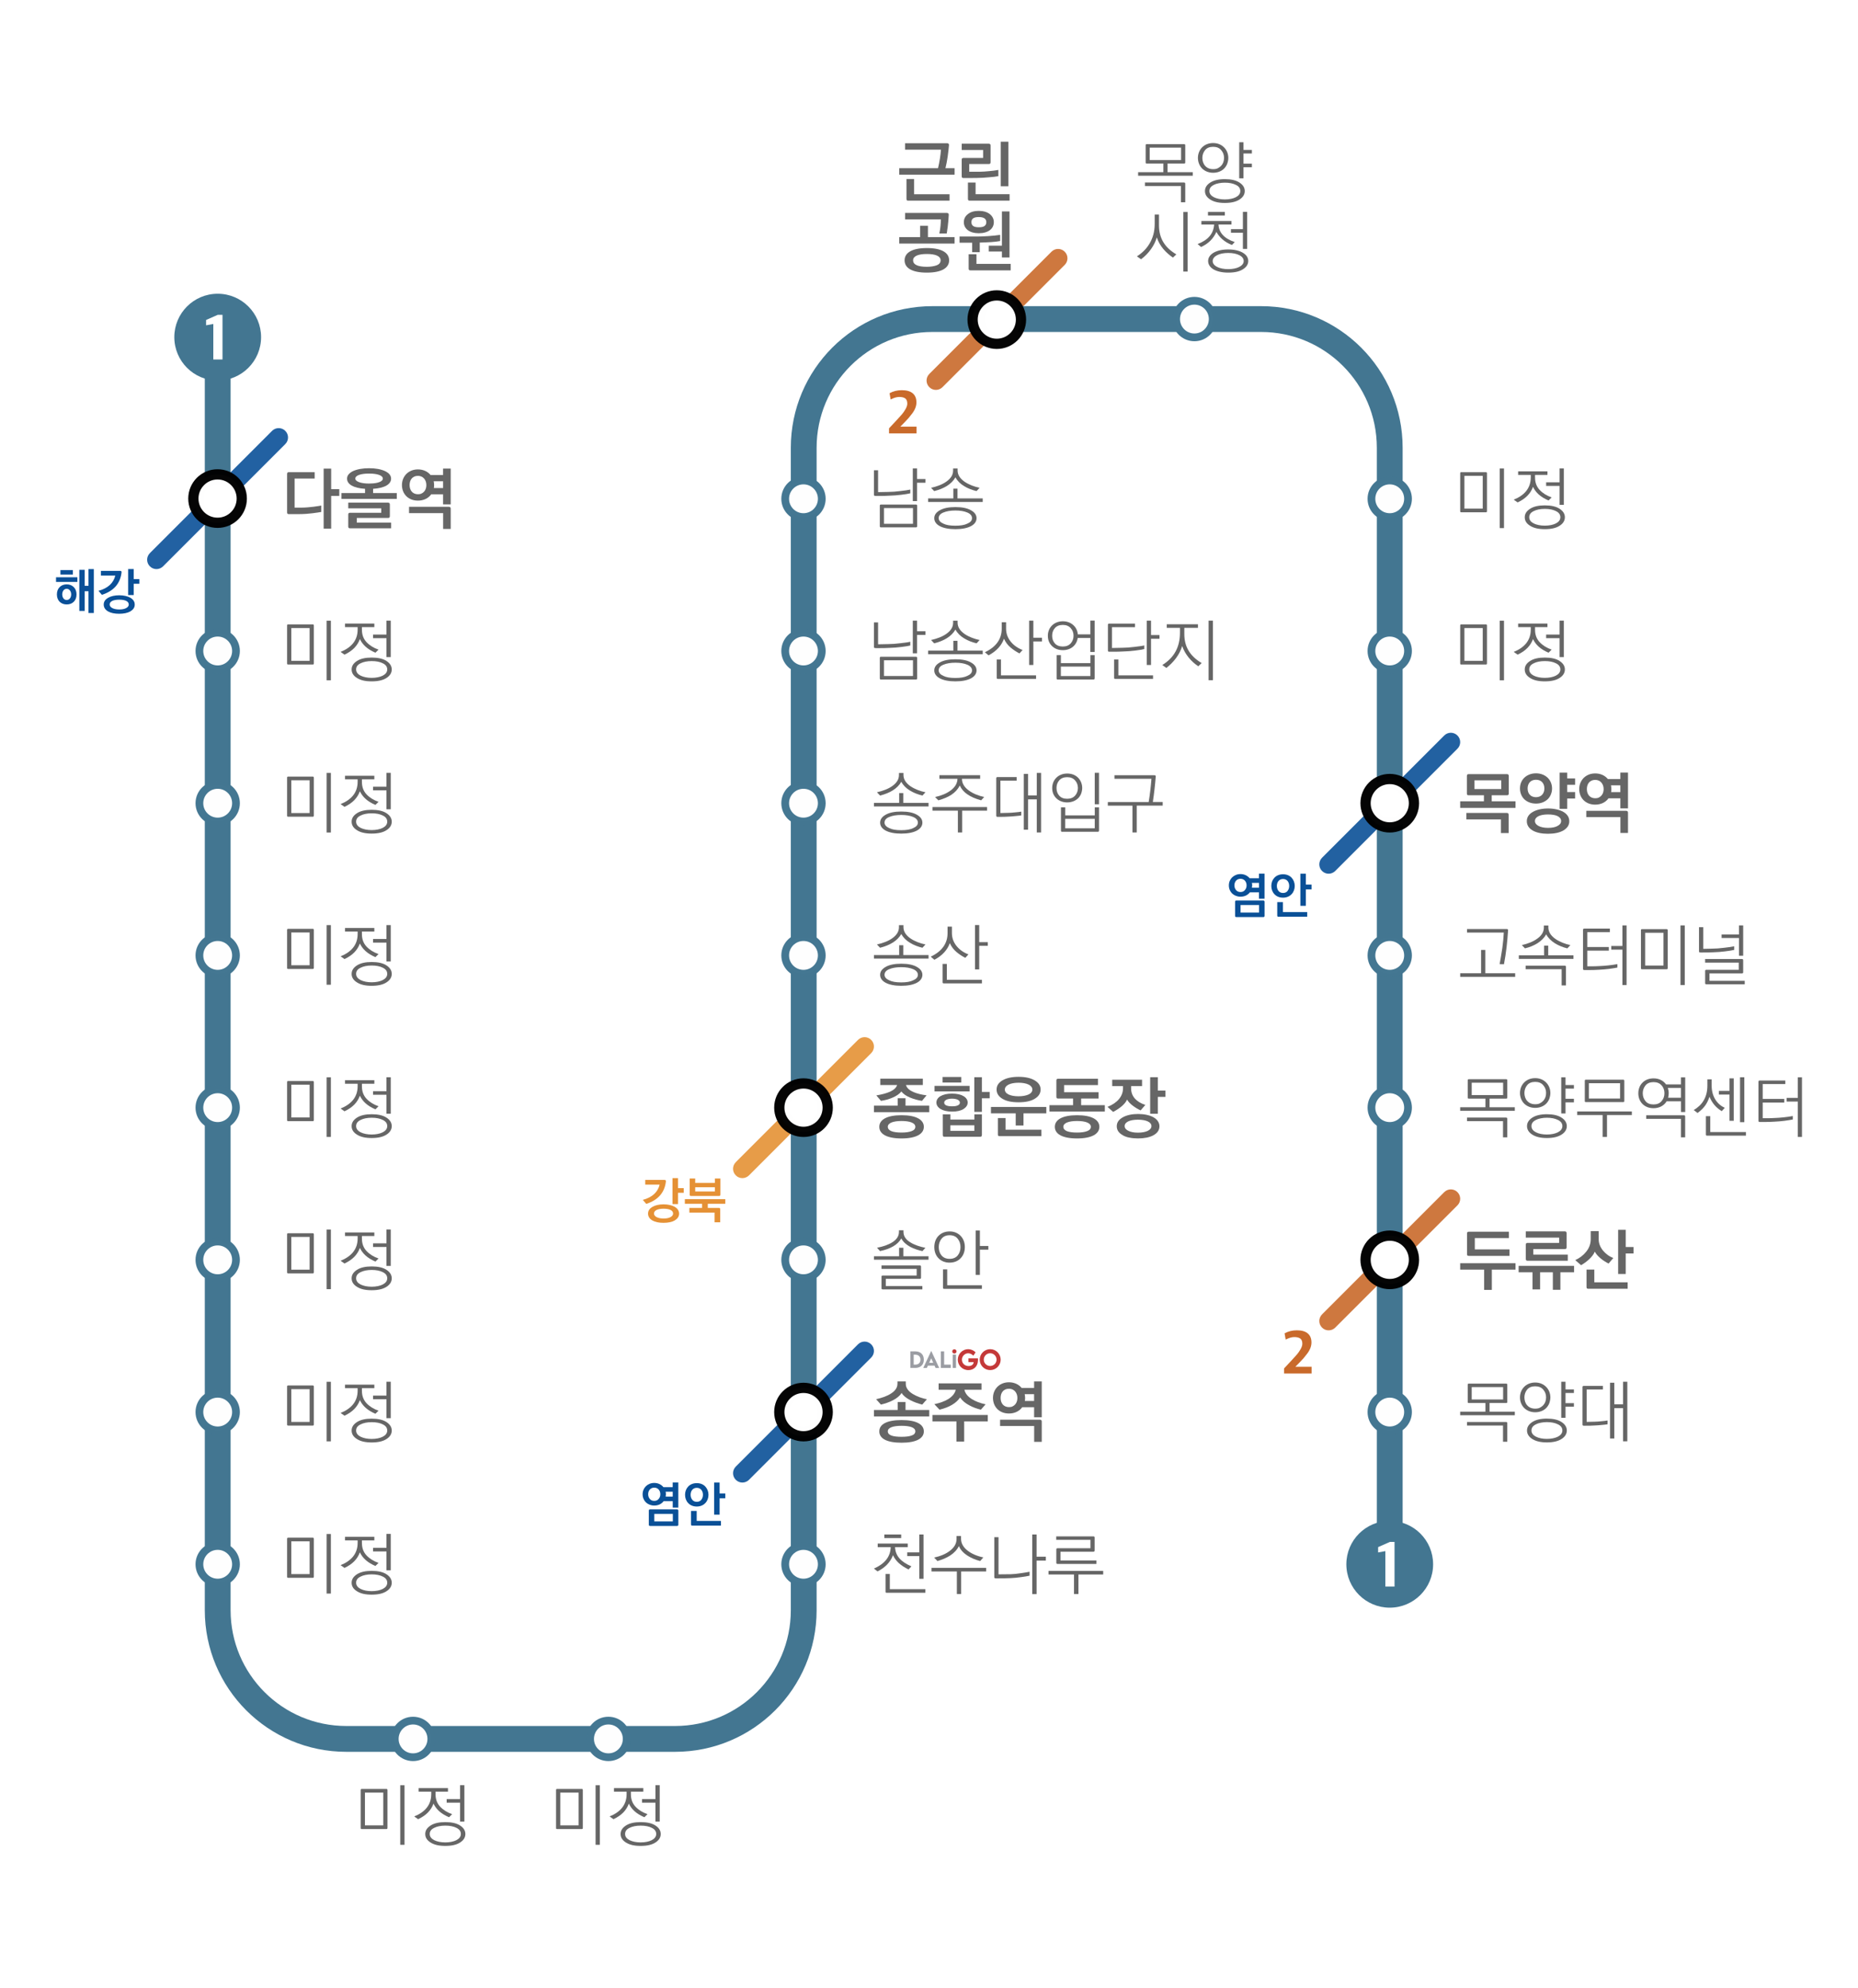 <?xml version="1.0" encoding="UTF-8"?>
<svg id="_레이어_2" data-name="레이어 2" xmlns="http://www.w3.org/2000/svg" viewBox="0 0 720 770.17">
  <defs>
    <style>
      .cls-1 {
        stroke-width: 3px;
      }

      .cls-1, .cls-2, .cls-3 {
        fill: #fff;
      }

      .cls-1, .cls-4 {
        stroke: #437691;
        stroke-miterlimit: 10;
      }

      .cls-1, .cls-3 {
        isolation: isolate;
        opacity: .99;
      }

      .cls-5, .cls-6 {
        fill: #0a5097;
      }

      .cls-7 {
        fill: #437691;
      }

      .cls-8, .cls-9 {
        fill: #c96a2b;
      }

      .cls-9, .cls-10, .cls-11, .cls-6 {
        opacity: .9;
      }

      .cls-12 {
        fill: #c43939;
      }

      .cls-10, .cls-13 {
        fill: #0a5098;
      }

      .cls-4 {
        fill: none;
        stroke-width: 10px;
      }

      .cls-14 {
        fill: #666;
      }

      .cls-3 {
        stroke: rgba(0, 0, 0, .99);
        stroke-linecap: round;
        stroke-linejoin: round;
        stroke-width: 3.97px;
      }

      .cls-15 {
        fill: #9b9da3;
      }

      .cls-11, .cls-16 {
        fill: #e59135;
      }
    </style>
  </defs>
  <g id="_레이어_1-2" data-name="레이어 1">
    <g>
      <rect class="cls-2" width="720" height="770.17"/>
      <g>
        <path class="cls-14" d="M360.11,548.71h-21.45v-2.5h9.2v-3.09h3.04v3.09h9.2v2.5ZM357.38,544.11c-1.56-.39-3.2-.96-4.65-1.72s-2.68-1.66-3.33-2.78c-.73,1.12-1.87,2.05-3.33,2.81-1.38.73-3.04,1.3-4.71,1.69l-1.85-2.08c2.29-.52,4.37-1.25,5.85-2.26,1.48-.96,2.42-2.18,2.42-3.74v-.88h3.22v.88c-.03,1.66,1.14,3.02,2.73,3.98,1.66,1.01,3.67,1.69,5.46,2.03l-1.82,2.08ZM349.37,558.88c-5.8,0-8.63-1.66-8.63-4.39s2.89-4.39,8.63-4.39,8.63,1.69,8.63,4.39-2.89,4.39-8.63,4.39ZM354.7,554.46c0-1.46-2.08-2.13-5.33-2.13s-5.33.68-5.33,2.13c0,1.56,1.98,2.13,5.33,2.13,1.69,0,2.99-.16,3.87-.49.96-.31,1.46-.86,1.46-1.64Z"/>
        <path class="cls-14" d="M382.78,550.61h-9.15v7.83h-2.99v-7.83h-9.31v-2.47h21.45v2.47ZM380.11,546.08c-1.46-.34-3.04-.88-4.5-1.69-1.46-.75-2.73-1.79-3.56-3.04-1.46,2.18-4.11,3.8-7.98,4.73l-2-2.13c2.08-.44,3.98-1.09,5.43-2,1.48-.94,2.52-2.11,2.86-3.59h-6.63v-2.47h16.62v2.47h-6.63c.31,1.46,1.35,2.65,2.83,3.59,1.46.94,3.38,1.64,5.38,2.05l-1.82,2.08Z"/>
        <path class="cls-14" d="M403.69,549.02h-2.96v-3.9h-4.6c-1.12,1.56-2.94,2.44-5.15,2.44-1.87,0-3.35-.62-4.47-1.69-1.07-1.07-1.72-2.57-1.72-4.34s.65-3.2,1.72-4.32c1.12-1.07,2.6-1.74,4.47-1.74,2.08,0,3.8.83,4.91,2.18h4.84v-2.5h2.96v13.86ZM403.69,558.54h-2.94v-6.14h-13.21v-2.44h15.42c.49,0,.73.23.73.73v7.85ZM394.25,541.53c0-2-1.27-3.56-3.25-3.56-2.08,0-3.25,1.48-3.25,3.56s1.2,3.56,3.25,3.56c.55,0,.99-.08,1.33-.26,1.22-.55,1.92-1.74,1.92-3.3ZM400.72,542.7v-2.63h-3.64c.1.49.16.99.16,1.46,0,.42-.03.83-.1,1.17h3.59Z"/>
      </g>
      <g>
        <path class="cls-14" d="M360.11,430.82h-21.45v-2.5h9.2v-2.89h3.04v2.89h9.2v2.5ZM357.3,426.45c-1.56-.23-3.12-.65-4.58-1.25-1.46-.6-2.68-1.38-3.41-2.39-.83,1.01-1.98,1.77-3.43,2.39-1.38.6-2.94,1.04-4.5,1.25l-1.79-2.11c2.08-.34,3.9-.81,5.36-1.46,1.38-.65,2.37-1.48,2.68-2.55h-6.5v-2.47h16.48v2.47h-6.53c.34,1.22,1.46,2.08,2.94,2.73,1.46.62,3.28,1.04,5.04,1.25l-1.77,2.13ZM349.37,441.01c-5.8,0-8.63-1.77-8.63-4.5s2.89-4.5,8.63-4.5,8.63,1.79,8.63,4.5-2.89,4.5-8.63,4.5ZM354.7,436.49c0-1.46-2.08-2.24-5.33-2.24s-5.33.78-5.33,2.24c0,1.56,1.98,2.24,5.33,2.24,1.61,0,2.91-.18,3.87-.55.96-.34,1.46-.91,1.46-1.69Z"/>
        <path class="cls-14" d="M375.74,422.79h-13.6v-2.13h13.6v2.13ZM373.4,429.6c-1.07.68-2.57,1.01-4.47,1.01-3.87,0-6.06-1.56-6.06-3.51s2.11-3.46,6.06-3.46,6.06,1.56,6.06,3.46c0,.96-.52,1.79-1.59,2.5ZM372.51,419.35h-7.25v-2.16h7.25v2.16ZM380.5,439.63c0,.55-.21.73-.73.73h-13.7c-.55,0-.73-.18-.73-.73v-7.96h2.94v2.03h9.31v-2.03h2.91v7.96ZM371.97,427.13c0-.94-1.25-1.53-3.04-1.53s-3.04.6-3.04,1.53c0,1.01,1.17,1.43,3.04,1.43.99,0,1.72-.1,2.18-.34.57-.23.86-.6.86-1.09ZM377.58,438.07v-2.16h-9.31v2.16h9.31ZM380.5,430.72h-2.94v-13.42h2.94v5.69h3.02v2.47h-3.02v5.25Z"/>
        <path class="cls-14" d="M405.46,431.29h-8.84v4.71h-3.02v-4.71h-9.59v-2.47h21.45v2.47ZM400.96,425.65c-1.48.91-3.56,1.35-6.24,1.35s-4.78-.44-6.27-1.35c-1.51-.91-2.26-2.11-2.26-3.59s.75-2.63,2.26-3.54c1.53-.91,3.64-1.38,6.27-1.38s4.71.47,6.24,1.38,2.29,2.08,2.29,3.54-.75,2.68-2.29,3.59ZM403.56,440.13h-16.17c-.55,0-.7-.18-.7-.73v-6.29h2.96v4.52h13.91v2.5ZM400.05,422.08c0-1.66-2.18-2.65-5.33-2.65s-5.33.99-5.33,2.65,2.18,2.6,5.33,2.6c1.56,0,2.89-.26,3.82-.68.96-.44,1.51-1.09,1.51-1.92Z"/>
        <path class="cls-14" d="M428.13,430.59h-21.45v-2.47h9.15v-2.57h-5.77c-.55,0-.7-.18-.7-.73v-6.21c0-.52.18-.73.73-.73h15.39v2.47h-13.13v2.76h13.36v2.44h-6.76v2.57h9.18v2.47ZM417.39,441.01c-5.8,0-8.63-1.77-8.63-4.5s2.89-4.5,8.63-4.5,8.63,1.79,8.63,4.5-2.89,4.5-8.63,4.5ZM422.72,436.49c0-1.46-2.08-2.24-5.33-2.24s-5.33.78-5.33,2.24c0,1.56,1.98,2.24,5.33,2.24,1.61,0,2.91-.18,3.87-.55.96-.34,1.46-.91,1.46-1.69Z"/>
        <path class="cls-14" d="M442.01,430.14c-.96-.42-2.08-1.09-3.04-1.82-.96-.73-1.79-1.56-2.21-2.37-.83,1.87-3.02,3.54-5.41,4.78l-2.18-1.95c3.77-1.48,6.01-4.06,6.01-7.2v-.86h-4.19v-2.44h11.57v2.44h-4.24v.91c0,2.94,1.85,5.17,5.51,6.4l-1.82,2.11ZM435.1,439.76c-1.48-.81-2.34-1.92-2.34-3.48s.91-2.68,2.39-3.48c1.48-.83,3.56-1.27,5.85-1.27s4.45.44,5.93,1.25c1.48.83,2.37,2.03,2.37,3.51,0,1.56-.88,2.7-2.37,3.51-1.48.81-3.56,1.2-5.95,1.2-1.2,0-2.29-.1-3.3-.31-.49-.08-.94-.18-1.38-.36-.39-.13-.81-.31-1.2-.55ZM437.28,438.07c.96.47,2.18.7,3.69.7,3.12,0,5.23-.99,5.23-2.55s-2.11-2.47-5.23-2.47-5.15.91-5.15,2.47c0,.78.49,1.4,1.46,1.85ZM448.67,431.44h-2.96v-14.14h2.96v5.15h2.96v2.47h-2.96v6.53Z"/>
      </g>
      <g>
        <path class="cls-14" d="M124.48,198.33c-.39.08-1.59.26-3.17.47s-3.54.36-5.41.36h-3.95c-.55,0-.7-.18-.7-.73v-14.79c0-.52.18-.73.73-.73h9.96v2.47h-7.77v11.26h2.89c1.25,0,2.99-.16,4.45-.34,1.46-.18,2.68-.39,2.99-.47v2.5ZM128.33,204.78h-2.91v-23.25h2.91v7.96h3.15v2.63h-3.15v12.66Z"/>
        <path class="cls-14" d="M153.76,193.26h-21.45v-2.26h9.15v-1.64c-4.55-.29-6.97-1.77-6.97-3.95,0-1.17.75-2.13,2.26-2.89,1.64-.75,3.72-1.14,6.27-1.14s4.63.39,6.24,1.14c1.53.75,2.29,1.72,2.29,2.89,0,2.18-2.47,3.67-6.97,3.95v1.64h9.18v2.26ZM151.57,204.65h-15.89c-.55,0-.73-.18-.73-.73v-4.55c0-.52.18-.73.73-.73h12.06v-1.72h-12.79v-2.21h15.39c.49,0,.73.23.73.73v4.47c0,.55-.21.73-.73.73h-12.06v1.82h13.29v2.18ZM148.35,185.4c0-1.25-2.18-1.95-5.33-1.95s-5.33.7-5.33,1.95c0,1.14,2.18,1.92,5.33,1.92,2.39,0,4.19-.42,4.94-1.12.26-.23.39-.49.39-.81Z"/>
        <path class="cls-14" d="M174.66,195.39h-2.96v-3.9h-4.6c-1.12,1.56-2.94,2.44-5.15,2.44-1.87,0-3.35-.62-4.47-1.69-1.07-1.07-1.72-2.57-1.72-4.34s.65-3.2,1.72-4.32c1.12-1.07,2.6-1.74,4.47-1.74,2.08,0,3.8.83,4.91,2.18h4.84v-2.5h2.96v13.86ZM174.66,204.91h-2.94v-6.14h-13.21v-2.44h15.42c.49,0,.73.23.73.73v7.85ZM165.22,187.9c0-2-1.27-3.56-3.25-3.56-2.08,0-3.25,1.48-3.25,3.56s1.2,3.56,3.25,3.56c.55,0,.99-.08,1.33-.26,1.22-.55,1.92-1.74,1.92-3.3ZM171.7,189.07v-2.63h-3.64c.1.49.16.99.16,1.46,0,.42-.03.83-.1,1.17h3.59Z"/>
      </g>
      <g>
        <path class="cls-14" d="M587.29,491.83h-9.18v7.85h-2.99v-7.85h-9.28v-2.47h21.45v2.47ZM584.95,486.5h-15.76c-.55,0-.7-.18-.7-.73v-7.9c0-.52.18-.73.73-.73h15.5v2.47h-13.21v4.39h13.44v2.5Z"/>
        <path class="cls-14" d="M604.66,499.65h-2.91v-6.79h-4.94v6.63h-2.94v-6.63h-5.38v-2.5h21.48v2.5h-5.3v6.79ZM607.55,488.39h-15.55c-.55,0-.73-.18-.73-.73v-5.46c0-.52.18-.73.73-.73h12.19v-2.05h-12.92v-2.42h15.08c.49,0,.73.23.73.73v5.41c0,.55-.21.73-.73.73h-12.17v2.13h13.36v2.39Z"/>
        <path class="cls-14" d="M623.36,489.49c-2.24-1.12-4.45-2.89-5.36-4.63-.39,1.01-1.17,1.98-2.11,2.89-.96.91-2.13,1.74-3.2,2.37l-2.26-1.98c1.66-.75,3.14-1.87,4.21-3.22,1.12-1.35,1.77-2.96,1.79-4.84v-3.17h3.09v3.12c-.03,1.59.6,3.12,1.64,4.39,1.04,1.27,2.47,2.34,4.03,2.89l-1.85,2.18ZM630.74,499.24h-15.24c-.55,0-.7-.18-.7-.73v-6.71h3.02v4.94h12.92v2.5ZM629.99,493.52h-2.94v-17.11h2.94v6.66h3.02v2.5h-3.02v7.96Z"/>
      </g>
      <g>
        <path class="cls-14" d="M587.29,312.96h-21.45v-2.55h9.2v-2.34h-5.9c-.55,0-.7-.16-.7-.7v-6.76c0-.52.18-.73.73-.73h14.77c.49,0,.73.23.73.73v6.73c0,.55-.21.73-.73.73h-5.88v2.34h9.23v2.55ZM584.62,322.71h-2.99v-5.28h-13.39v-2.52h15.65c.49,0,.73.23.73.73v7.07ZM581.76,305.67v-3.38h-10.4v3.38h10.4Z"/>
        <path class="cls-14" d="M599.72,309.63c-1.12,1.04-2.63,1.66-4.5,1.66s-3.41-.62-4.52-1.66c-1.07-1.04-1.69-2.52-1.69-4.21s.62-3.12,1.69-4.16c1.12-1.04,2.65-1.69,4.52-1.69s3.38.65,4.5,1.69c1.07,1.04,1.72,2.5,1.72,4.16,0,.86-.16,1.64-.47,2.37-.29.7-.7,1.33-1.25,1.85ZM605.78,321.74c-1.48.83-3.54,1.25-5.93,1.25s-4.42-.42-5.88-1.25-2.31-2.05-2.31-3.64.88-2.76,2.37-3.61c1.48-.83,3.54-1.3,5.85-1.3s4.42.47,5.9,1.3c1.46.83,2.34,2.05,2.34,3.61,0,.81-.21,1.51-.62,2.11-.44.6-1.01,1.12-1.72,1.53ZM598.47,305.44c0-1.98-1.17-3.38-3.25-3.38s-3.25,1.4-3.25,3.38,1.17,3.38,3.25,3.38,3.25-1.48,3.25-3.38ZM604.95,318.05c0-1.66-1.92-2.55-5.07-2.55s-5.07.96-5.07,2.55,2.08,2.65,5.07,2.65c1.53,0,2.76-.23,3.67-.73.94-.49,1.4-1.12,1.4-1.92ZM607.31,313.32h-2.94v-14.01h2.94v2.24h3.07v2.47h-3.07v2.81h3.07v2.5h-3.07v4Z"/>
        <path class="cls-14" d="M630.87,313.16h-2.96v-3.9h-4.6c-1.12,1.56-2.94,2.44-5.15,2.44-1.87,0-3.35-.62-4.47-1.69-1.07-1.07-1.72-2.57-1.72-4.34s.65-3.2,1.72-4.32c1.12-1.07,2.6-1.74,4.47-1.74,2.08,0,3.8.83,4.91,2.18h4.84v-2.5h2.96v13.86ZM630.87,322.68h-2.94v-6.14h-13.21v-2.44h15.42c.49,0,.73.23.73.73v7.85ZM621.43,305.67c0-2-1.27-3.56-3.25-3.56-2.08,0-3.25,1.48-3.25,3.56s1.2,3.56,3.25,3.56c.55,0,.99-.08,1.33-.26,1.22-.55,1.92-1.74,1.92-3.3ZM627.91,306.85v-2.63h-3.64c.1.49.16.99.16,1.46,0,.42-.03.83-.1,1.17h3.59Z"/>
      </g>
      <g>
        <path class="cls-14" d="M462.21,68.08h-21.17v-1.38h9.78v-3.35h-6.37c-.42,0-.49-.08-.49-.49v-6.53c0-.39.08-.49.49-.49h14.38c.34,0,.47.1.47.49v6.53c0,.42-.13.49-.47.49h-6.4v3.35h9.78v1.38ZM459.3,78.35h-1.66v-6.27h-13.96v-1.38h15.13c.34,0,.49.16.49.49v7.15ZM457.69,62v-4.81h-12.17v4.81h12.17Z"/>
        <path class="cls-14" d="M474.35,65.32c-1.04,1.01-2.5,1.61-4.26,1.61s-3.25-.65-4.29-1.69c-1.01-1.04-1.59-2.5-1.59-4.06s.57-3.04,1.61-4.08c1.01-1.04,2.5-1.69,4.29-1.69s3.2.65,4.24,1.69c1.04,1.04,1.64,2.5,1.64,4.08,0,.75-.16,1.51-.44,2.31-.29.7-.7,1.33-1.2,1.82ZM473.21,64.23c.75-.81,1.12-1.82,1.12-3.07,0-1.17-.36-2.16-1.12-3.02-.73-.86-1.77-1.27-3.12-1.27s-2.39.42-3.09,1.27c-.7.86-1.07,1.87-1.07,3.02s.34,2.26,1.07,3.07c.7.81,1.74,1.3,3.09,1.3.75,0,1.35-.1,1.79-.34.49-.23.94-.57,1.33-.96ZM480.33,77.29c-1.35.88-3.25,1.33-5.69,1.33s-4.29-.44-5.67-1.33c-1.35-.86-2.03-1.95-2.03-3.28s.68-2.39,2.03-3.28c1.38-.88,3.25-1.33,5.67-1.33s4.34.44,5.69,1.33c1.35.88,2.03,1.98,2.03,3.28s-.68,2.42-2.03,3.28ZM470.4,71.62c-1.17.55-1.74,1.33-1.74,2.39s.68,1.85,1.74,2.39c1.07.55,2.57.86,4.24.86s3.2-.31,4.26-.86c1.07-.55,1.74-1.35,1.74-2.39s-.57-1.85-1.72-2.39c-1.14-.57-2.57-.86-4.29-.86-.83,0-1.61.08-2.34.23-.73.13-1.35.34-1.9.62ZM481.87,69.09h-1.66v-13.99h1.66v2.99h3.25v1.38h-3.25v3.93h3.25v1.38h-3.25v4.32Z"/>
        <path class="cls-14" d="M454.54,99.79c-2.7-1.87-5.1-4.32-6.27-7.83-.39,1.48-1.2,3.09-2.26,4.58-1.07,1.48-2.39,2.86-3.85,3.9l-1.59-1.14c1.98-1.25,3.69-2.89,4.91-4.97,1.22-2.08,1.98-4.52,1.98-7.57v-3.67h1.66v4.19c0,5.2,2.44,8.76,6.73,11.26l-1.33,1.25ZM460.21,105.2h-1.66v-23.09h1.66v23.09Z"/>
        <path class="cls-14" d="M477.4,94.9c-2.94-1.14-4.89-2.99-6.03-5.07-1.17,2.6-3.12,4.6-5.95,5.85l-1.33-1.14c4.06-1.53,6.19-4.06,6.4-7.57h-4.94v-1.35h11.65v1.35h-5.02c.13,3.04,2.11,5.41,6.29,6.79l-1.07,1.14ZM474.64,83.48h-6.53v-1.38h6.53v1.38ZM470.17,104.31c-1.33-.83-2-1.95-2-3.2s.68-2.31,2-3.15c1.35-.81,3.28-1.33,5.77-1.33s4.45.52,5.77,1.33c1.33.83,2,1.87,2,3.15s-.68,2.31-2,3.17c-1.33.88-3.25,1.33-5.77,1.33-1.22,0-2.31-.13-3.33-.36-.96-.23-1.77-.55-2.44-.94ZM481.95,101.14c0-.96-.57-1.72-1.69-2.29-1.12-.57-2.57-.86-4.32-.86s-3.25.31-4.29.86c-1.07.55-1.72,1.35-1.72,2.29s.65,1.72,1.72,2.26c1.07.55,2.52.86,4.29.86s3.25-.31,4.29-.86c1.07-.55,1.72-1.33,1.72-2.26ZM483.3,96.43h-1.66v-6.27h-4.63v-1.4h4.63v-6.68h1.66v14.35Z"/>
      </g>
      <g>
        <path class="cls-14" d="M121.62,256.93c0,.42-.13.49-.47.49h-9.41c-.42,0-.49-.08-.49-.49v-14.56c0-.39.08-.49.49-.49h9.41c.34,0,.47.1.47.49v14.56ZM119.98,255.99v-12.69h-7.1v12.69h7.1ZM128.22,263.53h-1.66v-23.09h1.66v23.09Z"/>
        <path class="cls-14" d="M145.49,252.85c-3.15-1.35-4.97-3.07-6.03-5.28-.96,2.6-2.81,4.55-5.96,6.03l-1.51-1.07c4.08-1.64,6.6-4.39,6.6-8.63v-.96h-4.89v-1.38h11.36v1.38h-4.81v1.01c0,1.95.6,3.54,1.79,4.81,1.2,1.27,2.76,2.24,4.65,2.89l-1.22,1.2ZM149.78,262.62c-1.33.88-3.25,1.33-5.75,1.33s-4.34-.44-5.72-1.33c-1.38-.86-2.05-1.95-2.05-3.28s.68-2.39,2.05-3.28,3.28-1.33,5.72-1.33,4.42.44,5.75,1.33c1.35.88,2.03,1.98,2.03,3.28s-.68,2.42-2.03,3.28ZM148.35,256.95c-1.12-.57-2.57-.86-4.32-.86s-3.22.31-4.29.86c-1.17.55-1.74,1.33-1.74,2.39s.68,1.85,1.74,2.39c1.12.55,2.6.86,4.29.86s3.22-.31,4.29-.86c1.07-.55,1.74-1.35,1.74-2.39s-.57-1.85-1.72-2.39ZM151.42,254.54h-1.66v-7.33h-5.2v-1.4h5.2v-5.38h1.66v14.12Z"/>
      </g>
      <g>
        <path class="cls-14" d="M121.62,315.89c0,.42-.13.49-.47.49h-9.41c-.42,0-.49-.08-.49-.49v-14.56c0-.39.08-.49.49-.49h9.41c.34,0,.47.1.47.49v14.56ZM119.98,314.96v-12.69h-7.1v12.69h7.1ZM128.22,322.5h-1.66v-23.09h1.66v23.09Z"/>
        <path class="cls-14" d="M145.49,311.81c-3.15-1.35-4.97-3.07-6.03-5.28-.96,2.6-2.81,4.55-5.96,6.03l-1.51-1.07c4.08-1.64,6.6-4.39,6.6-8.63v-.96h-4.89v-1.38h11.36v1.38h-4.81v1.01c0,1.95.6,3.54,1.79,4.81,1.2,1.27,2.76,2.24,4.65,2.89l-1.22,1.2ZM149.78,321.59c-1.33.88-3.25,1.33-5.75,1.33s-4.34-.44-5.72-1.33c-1.38-.86-2.05-1.95-2.05-3.28s.68-2.39,2.05-3.28,3.28-1.33,5.72-1.33,4.42.44,5.75,1.33c1.35.88,2.03,1.98,2.03,3.28s-.68,2.42-2.03,3.28ZM148.35,315.92c-1.12-.57-2.57-.86-4.32-.86s-3.22.31-4.29.86c-1.17.55-1.74,1.33-1.74,2.39s.68,1.85,1.74,2.39c1.12.55,2.6.86,4.29.86s3.22-.31,4.29-.86c1.07-.55,1.74-1.35,1.74-2.39s-.57-1.85-1.72-2.39ZM151.42,313.5h-1.66v-7.33h-5.2v-1.4h5.2v-5.38h1.66v14.12Z"/>
      </g>
      <g>
        <path class="cls-14" d="M121.62,374.86c0,.42-.13.49-.47.49h-9.41c-.42,0-.49-.08-.49-.49v-14.56c0-.39.08-.49.49-.49h9.41c.34,0,.47.1.47.49v14.56ZM119.98,373.92v-12.69h-7.1v12.69h7.1ZM128.22,381.46h-1.66v-23.09h1.66v23.09Z"/>
        <path class="cls-14" d="M145.49,370.78c-3.15-1.35-4.97-3.07-6.03-5.28-.96,2.6-2.81,4.55-5.96,6.03l-1.51-1.07c4.08-1.64,6.6-4.39,6.6-8.63v-.96h-4.89v-1.38h11.36v1.38h-4.81v1.01c0,1.95.6,3.54,1.79,4.81,1.2,1.27,2.76,2.24,4.65,2.89l-1.22,1.2ZM149.78,380.55c-1.33.88-3.25,1.33-5.75,1.33s-4.34-.44-5.72-1.33c-1.38-.86-2.05-1.95-2.05-3.28s.68-2.39,2.05-3.28,3.28-1.33,5.72-1.33,4.42.44,5.75,1.33c1.35.88,2.03,1.98,2.03,3.28s-.68,2.42-2.03,3.28ZM148.35,374.88c-1.12-.57-2.57-.86-4.32-.86s-3.22.31-4.29.86c-1.17.55-1.74,1.33-1.74,2.39s.68,1.85,1.74,2.39c1.12.55,2.6.86,4.29.86s3.22-.31,4.29-.86c1.07-.55,1.74-1.35,1.74-2.39s-.57-1.85-1.72-2.39ZM151.42,372.47h-1.66v-7.33h-5.2v-1.4h5.2v-5.38h1.66v14.12Z"/>
      </g>
      <g>
        <path class="cls-14" d="M121.62,433.82c0,.42-.13.49-.47.49h-9.41c-.42,0-.49-.08-.49-.49v-14.56c0-.39.08-.49.49-.49h9.41c.34,0,.47.1.47.49v14.56ZM119.98,432.89v-12.69h-7.1v12.69h7.1ZM128.22,440.43h-1.66v-23.09h1.66v23.09Z"/>
        <path class="cls-14" d="M145.49,429.74c-3.15-1.35-4.97-3.07-6.03-5.28-.96,2.6-2.81,4.55-5.96,6.03l-1.51-1.07c4.08-1.64,6.6-4.39,6.6-8.63v-.96h-4.89v-1.38h11.36v1.38h-4.81v1.01c0,1.95.6,3.54,1.79,4.81,1.2,1.27,2.76,2.24,4.65,2.89l-1.22,1.2ZM149.78,439.52c-1.33.88-3.25,1.33-5.75,1.33s-4.34-.44-5.72-1.33c-1.38-.86-2.05-1.95-2.05-3.28s.68-2.39,2.05-3.28,3.28-1.33,5.72-1.33,4.42.44,5.75,1.33c1.35.88,2.03,1.98,2.03,3.28s-.68,2.42-2.03,3.28ZM148.35,433.85c-1.12-.57-2.57-.86-4.32-.86s-3.22.31-4.29.86c-1.17.55-1.74,1.33-1.74,2.39s.68,1.85,1.74,2.39c1.12.55,2.6.86,4.29.86s3.22-.31,4.29-.86c1.07-.55,1.74-1.35,1.74-2.39s-.57-1.85-1.72-2.39ZM151.42,431.43h-1.66v-7.33h-5.2v-1.4h5.2v-5.38h1.66v14.12Z"/>
      </g>
      <g>
        <path class="cls-14" d="M121.62,492.79c0,.42-.13.49-.47.49h-9.41c-.42,0-.49-.08-.49-.49v-14.56c0-.39.08-.49.49-.49h9.41c.34,0,.47.1.47.49v14.56ZM119.98,491.85v-12.69h-7.1v12.69h7.1ZM128.22,499.39h-1.66v-23.09h1.66v23.09Z"/>
        <path class="cls-14" d="M145.49,488.71c-3.15-1.35-4.97-3.07-6.03-5.28-.96,2.6-2.81,4.55-5.96,6.03l-1.51-1.07c4.08-1.64,6.6-4.39,6.6-8.63v-.96h-4.89v-1.38h11.36v1.38h-4.81v1.01c0,1.95.6,3.54,1.79,4.81,1.2,1.27,2.76,2.24,4.65,2.89l-1.22,1.2ZM149.78,498.48c-1.33.88-3.25,1.33-5.75,1.33s-4.34-.44-5.72-1.33c-1.38-.86-2.05-1.95-2.05-3.28s.68-2.39,2.05-3.28,3.28-1.33,5.72-1.33,4.42.44,5.75,1.33c1.35.88,2.03,1.98,2.03,3.28s-.68,2.42-2.03,3.28ZM148.35,492.81c-1.12-.57-2.57-.86-4.32-.86s-3.22.31-4.29.86c-1.17.55-1.74,1.33-1.74,2.39s.68,1.85,1.74,2.39c1.12.55,2.6.86,4.29.86s3.22-.31,4.29-.86c1.07-.55,1.74-1.35,1.74-2.39s-.57-1.85-1.72-2.39ZM151.42,490.39h-1.66v-7.33h-5.2v-1.4h5.2v-5.38h1.66v14.12Z"/>
      </g>
      <g>
        <path class="cls-14" d="M121.62,551.75c0,.42-.13.49-.47.49h-9.41c-.42,0-.49-.08-.49-.49v-14.56c0-.39.08-.49.49-.49h9.41c.34,0,.47.1.47.49v14.56ZM119.98,550.82v-12.69h-7.1v12.69h7.1ZM128.22,558.36h-1.66v-23.09h1.66v23.09Z"/>
        <path class="cls-14" d="M145.49,547.67c-3.15-1.35-4.97-3.07-6.03-5.28-.96,2.6-2.81,4.55-5.96,6.03l-1.51-1.07c4.08-1.64,6.6-4.39,6.6-8.63v-.96h-4.89v-1.38h11.36v1.38h-4.81v1.01c0,1.95.6,3.54,1.79,4.81,1.2,1.27,2.76,2.24,4.65,2.89l-1.22,1.2ZM149.78,557.45c-1.33.88-3.25,1.33-5.75,1.33s-4.34-.44-5.72-1.33c-1.38-.86-2.05-1.95-2.05-3.28s.68-2.39,2.05-3.28,3.28-1.33,5.72-1.33,4.42.44,5.75,1.33c1.35.88,2.03,1.98,2.03,3.28s-.68,2.42-2.03,3.28ZM148.35,551.78c-1.12-.57-2.57-.86-4.32-.86s-3.22.31-4.29.86c-1.17.55-1.74,1.33-1.74,2.39s.68,1.85,1.74,2.39c1.12.55,2.6.86,4.29.86s3.22-.31,4.29-.86c1.07-.55,1.74-1.35,1.74-2.39s-.57-1.85-1.72-2.39ZM151.42,549.36h-1.66v-7.33h-5.2v-1.4h5.2v-5.38h1.66v14.12Z"/>
      </g>
      <g>
        <path class="cls-14" d="M121.62,610.72c0,.42-.13.49-.47.49h-9.41c-.42,0-.49-.08-.49-.49v-14.56c0-.39.08-.49.49-.49h9.41c.34,0,.47.1.47.49v14.56ZM119.98,609.78v-12.69h-7.1v12.69h7.1ZM128.22,617.32h-1.66v-23.09h1.66v23.09Z"/>
        <path class="cls-14" d="M145.49,606.63c-3.15-1.35-4.97-3.07-6.03-5.28-.96,2.6-2.81,4.55-5.96,6.03l-1.51-1.07c4.08-1.64,6.6-4.39,6.6-8.63v-.96h-4.89v-1.38h11.36v1.38h-4.81v1.01c0,1.95.6,3.54,1.79,4.81,1.2,1.27,2.76,2.24,4.65,2.89l-1.22,1.2ZM149.78,616.41c-1.33.88-3.25,1.33-5.75,1.33s-4.34-.44-5.72-1.33c-1.38-.86-2.05-1.95-2.05-3.28s.68-2.39,2.05-3.28,3.28-1.33,5.72-1.33,4.42.44,5.75,1.33c1.35.88,2.03,1.98,2.03,3.28s-.68,2.42-2.03,3.28ZM148.35,610.74c-1.12-.57-2.57-.86-4.32-.86s-3.22.31-4.29.86c-1.17.55-1.74,1.33-1.74,2.39s.68,1.85,1.74,2.39c1.12.55,2.6.86,4.29.86s3.22-.31,4.29-.86c1.07-.55,1.74-1.35,1.74-2.39s-.57-1.85-1.72-2.39ZM151.42,608.32h-1.66v-7.33h-5.2v-1.4h5.2v-5.38h1.66v14.12Z"/>
      </g>
      <g>
        <path class="cls-14" d="M150.15,708.05c0,.42-.13.49-.47.49h-9.41c-.42,0-.49-.08-.49-.49v-14.56c0-.39.08-.49.49-.49h9.41c.34,0,.47.1.47.49v14.56ZM148.52,707.11v-12.69h-7.1v12.69h7.1ZM156.76,714.65h-1.66v-23.09h1.66v23.09Z"/>
        <path class="cls-14" d="M174.02,703.97c-3.15-1.35-4.97-3.07-6.03-5.28-.96,2.6-2.81,4.55-5.96,6.03l-1.51-1.07c4.08-1.64,6.6-4.39,6.6-8.63v-.96h-4.89v-1.38h11.36v1.38h-4.81v1.01c0,1.95.6,3.54,1.79,4.81,1.2,1.27,2.76,2.24,4.65,2.89l-1.22,1.2ZM178.31,713.74c-1.33.88-3.25,1.33-5.75,1.33s-4.34-.44-5.72-1.33c-1.38-.86-2.05-1.95-2.05-3.28s.68-2.39,2.05-3.28,3.28-1.33,5.72-1.33,4.42.44,5.75,1.33c1.35.88,2.03,1.98,2.03,3.28s-.68,2.42-2.03,3.28ZM176.88,708.07c-1.12-.57-2.57-.86-4.32-.86s-3.22.31-4.29.86c-1.17.55-1.74,1.33-1.74,2.39s.68,1.85,1.74,2.39c1.12.55,2.6.86,4.29.86s3.22-.31,4.29-.86c1.07-.55,1.74-1.35,1.74-2.39s-.57-1.85-1.72-2.39ZM179.95,705.66h-1.66v-7.33h-5.2v-1.4h5.2v-5.38h1.66v14.12Z"/>
      </g>
      <g>
        <path class="cls-14" d="M225.85,708.05c0,.42-.13.49-.47.49h-9.41c-.42,0-.49-.08-.49-.49v-14.56c0-.39.08-.49.49-.49h9.41c.34,0,.47.1.47.49v14.56ZM224.21,707.11v-12.69h-7.1v12.69h7.1ZM232.46,714.65h-1.66v-23.09h1.66v23.09Z"/>
        <path class="cls-14" d="M249.72,703.97c-3.15-1.35-4.97-3.07-6.03-5.28-.96,2.6-2.81,4.55-5.96,6.03l-1.51-1.07c4.08-1.64,6.6-4.39,6.6-8.63v-.96h-4.89v-1.38h11.36v1.38h-4.81v1.01c0,1.95.6,3.54,1.79,4.81,1.2,1.27,2.76,2.24,4.65,2.89l-1.22,1.2ZM254.01,713.74c-1.33.88-3.25,1.33-5.75,1.33s-4.34-.44-5.72-1.33c-1.38-.86-2.05-1.95-2.05-3.28s.68-2.39,2.05-3.28,3.28-1.33,5.72-1.33,4.42.44,5.75,1.33c1.35.88,2.03,1.98,2.03,3.28s-.68,2.42-2.03,3.28ZM252.58,708.07c-1.12-.57-2.57-.86-4.32-.86s-3.22.31-4.29.86c-1.17.55-1.74,1.33-1.74,2.39s.68,1.85,1.74,2.39c1.12.55,2.6.86,4.29.86s3.22-.31,4.29-.86c1.07-.55,1.74-1.35,1.74-2.39s-.57-1.85-1.72-2.39ZM255.65,705.66h-1.66v-7.33h-5.2v-1.4h5.2v-5.38h1.66v14.12Z"/>
      </g>
      <g>
        <path class="cls-14" d="M576.22,256.93c0,.42-.13.49-.47.49h-9.41c-.42,0-.49-.08-.49-.49v-14.56c0-.39.08-.49.49-.49h9.41c.34,0,.47.1.47.49v14.56ZM574.58,255.99v-12.69h-7.1v12.69h7.1ZM582.82,263.53h-1.66v-23.09h1.66v23.09Z"/>
        <path class="cls-14" d="M600.09,252.85c-3.15-1.35-4.97-3.07-6.03-5.28-.96,2.6-2.81,4.55-5.96,6.03l-1.51-1.07c4.08-1.64,6.6-4.39,6.6-8.63v-.96h-4.89v-1.38h11.36v1.38h-4.81v1.01c0,1.95.6,3.54,1.79,4.81,1.2,1.27,2.76,2.24,4.65,2.89l-1.22,1.2ZM604.38,262.62c-1.33.88-3.25,1.33-5.75,1.33s-4.34-.44-5.72-1.33c-1.38-.86-2.05-1.95-2.05-3.28s.68-2.39,2.05-3.28,3.28-1.33,5.72-1.33,4.42.44,5.75,1.33c1.35.88,2.03,1.98,2.03,3.28s-.68,2.42-2.03,3.28ZM602.95,256.95c-1.12-.57-2.57-.86-4.32-.86s-3.22.31-4.29.86c-1.17.55-1.74,1.33-1.74,2.39s.68,1.85,1.74,2.39c1.12.55,2.6.86,4.29.86s3.22-.31,4.29-.86c1.07-.55,1.74-1.35,1.74-2.39s-.57-1.85-1.72-2.39ZM606.01,254.54h-1.66v-7.33h-5.2v-1.4h5.2v-5.38h1.66v14.12Z"/>
      </g>
      <g>
        <path class="cls-14" d="M576.22,197.96c0,.42-.13.49-.47.49h-9.41c-.42,0-.49-.08-.49-.49v-14.56c0-.39.08-.49.49-.49h9.41c.34,0,.47.1.47.49v14.56ZM574.58,197.03v-12.69h-7.1v12.69h7.1ZM582.82,204.57h-1.66v-23.09h1.66v23.09Z"/>
        <path class="cls-14" d="M600.09,193.88c-3.15-1.35-4.97-3.07-6.03-5.28-.96,2.6-2.81,4.55-5.96,6.03l-1.51-1.07c4.08-1.64,6.6-4.39,6.6-8.63v-.96h-4.89v-1.38h11.36v1.38h-4.81v1.01c0,1.95.6,3.54,1.79,4.81,1.2,1.27,2.76,2.24,4.65,2.89l-1.22,1.2ZM604.38,203.66c-1.33.88-3.25,1.33-5.75,1.33s-4.34-.44-5.72-1.33c-1.38-.86-2.05-1.95-2.05-3.28s.68-2.39,2.05-3.28,3.28-1.33,5.72-1.33,4.42.44,5.75,1.33c1.35.88,2.03,1.98,2.03,3.28s-.68,2.42-2.03,3.28ZM602.95,197.99c-1.12-.57-2.57-.86-4.32-.86s-3.22.31-4.29.86c-1.17.55-1.74,1.33-1.74,2.39s.68,1.85,1.74,2.39c1.12.55,2.6.86,4.29.86s3.22-.31,4.29-.86c1.07-.55,1.74-1.35,1.74-2.39s-.57-1.85-1.72-2.39ZM606.01,195.57h-1.66v-7.33h-5.2v-1.4h5.2v-5.38h1.66v14.12Z"/>
      </g>
      <g>
        <path class="cls-14" d="M359.83,487.99h-21.17v-1.35h9.75v-3.28h1.66v3.28h9.75v1.35ZM357.46,484.66c-1.59-.34-3.25-.88-4.71-1.64-1.46-.81-2.73-1.82-3.48-3.28-1.35,2.42-4.16,4.06-8.24,4.91l-1.17-1.3c2.39-.44,4.47-1.17,6.03-2.18,1.56-1.01,2.47-2.31,2.47-3.98v-.6h1.74v.6c0,1.77,1.01,3.07,2.68,4.08,1.59,1.01,3.72,1.69,5.82,2.11l-1.14,1.27ZM357.43,499.48h-15.34c-.39,0-.49-.1-.49-.49v-4.39c0-.34.1-.49.49-.49h13.13v-2.57h-13.62v-1.33h14.82c.34,0,.49.16.49.49v4.21c0,.39-.16.49-.49.49h-13.16v2.78h14.17v1.3Z"/>
        <path class="cls-14" d="M367.99,489.13c-1.79,0-3.28-.65-4.32-1.72-1.04-1.07-1.61-2.55-1.61-4.32s.57-3.28,1.61-4.34c1.04-1.07,2.52-1.72,4.32-1.72s3.22.65,4.26,1.72c1.04,1.07,1.64,2.57,1.64,4.34s-.6,3.28-1.64,4.34c-1.01,1.07-2.5,1.69-4.26,1.69ZM371.11,486.35c.73-.88,1.09-1.98,1.09-3.25s-.36-2.37-1.09-3.25c-.73-.91-1.77-1.35-3.12-1.35s-2.39.44-3.12,1.35c-.73.88-1.09,1.98-1.09,3.25s.36,2.37,1.09,3.25c.73.86,1.77,1.3,3.12,1.3s2.39-.44,3.12-1.3ZM380.5,499.27h-14.59c-.39,0-.49-.1-.49-.49v-7.05h1.64v6.14h13.44v1.4ZM379.72,493.87h-1.64v-17.19h1.64v5.98h3.28v1.43h-3.28v9.78Z"/>
      </g>
      <g>
        <path class="cls-14" d="M359.83,312.4h-21.17v-1.38h9.78v-3.8h1.61v3.8h9.78v1.38ZM357.46,308.18c-1.66-.39-3.35-1.01-4.81-1.92-1.46-.86-2.65-2.03-3.38-3.41-1.56,2.7-4.47,4.39-8.24,5.33l-1.2-1.27c2.29-.52,4.42-1.3,5.98-2.44,1.56-1.12,2.55-2.47,2.55-4.24v-.81h1.74v.81c0,1.77,1.09,3.22,2.76,4.37,1.66,1.12,3.77,1.9,5.77,2.31l-1.17,1.27ZM343.19,315.62c1.43-.83,3.43-1.25,6.06-1.25s4.63.42,6.06,1.25c1.43.81,2.13,1.82,2.13,3.07,0,2.5-2.96,4.24-8.19,4.24s-8.19-1.74-8.19-4.24c0-1.25.7-2.26,2.13-3.07ZM353.87,320.79c1.22-.52,1.82-1.22,1.82-2.13s-.6-1.66-1.82-2.18c-1.22-.52-2.78-.78-4.63-.78s-3.43.26-4.65.78c-1.22.49-1.82,1.22-1.82,2.18,0,.91.68,1.64,1.82,2.13,1.07.55,2.63.81,4.65.81s3.54-.26,4.63-.81Z"/>
        <path class="cls-14" d="M382.5,314.03h-9.65v8.45h-1.66v-8.45h-9.85v-1.4h21.17v1.4ZM380.21,310.03c-4.34-1.17-7.1-3.07-8.27-5.72-1.56,2.94-4.24,4.58-8.32,5.72l-1.27-1.27c2.39-.52,4.52-1.38,6.11-2.6,1.56-1.17,2.57-2.7,2.57-4.47h-6.99v-1.4h15.78v1.4h-7.05c0,1.87,1.01,3.33,2.68,4.55,1.59,1.17,3.77,2.05,5.95,2.5l-1.2,1.3Z"/>
        <path class="cls-14" d="M395.76,315.88c-.44.08-1.27.18-2.24.26-.94.1-2.03.18-2.89.21-1.14.08-2.11.08-2.83.08-.73.03-1.22,0-1.25,0-.39,0-.49-.16-.49-.49v-14.43c0-.31.1-.49.49-.49h7.41v1.38h-6.29v12.56l3.2-.08c.62,0,1.61-.08,2.55-.18.94-.08,1.82-.18,2.34-.29v1.48ZM403.43,322.49h-1.66v-12.84h-3.38v11.75h-1.66v-21.61h1.66v8.35h3.38v-8.74h1.66v23.09Z"/>
        <path class="cls-14" d="M417.73,309.28c-1.01.96-2.5,1.56-4.19,1.56s-3.2-.6-4.24-1.64-1.56-2.34-1.56-3.93.57-2.96,1.59-3.98c1.01-1.01,2.47-1.64,4.24-1.64s3.17.6,4.19,1.61c1.01,1.01,1.61,2.42,1.61,4,0,.73-.16,1.48-.44,2.26-.13.31-.29.62-.52.94-.16.29-.39.55-.68.81ZM416.61,308.21c.73-.83,1.09-1.82,1.09-2.96s-.36-2.13-1.09-2.94c-.73-.83-1.74-1.25-3.07-1.25s-2.39.42-3.09,1.25c-.7.81-1.04,1.77-1.04,2.94s.34,2.16,1.04,2.96c.7.81,1.74,1.22,3.09,1.22s2.34-.42,3.07-1.22ZM425.87,321.73c0,.39-.16.49-.49.49h-13.75c-.39,0-.49-.1-.49-.49v-8.97h1.66v3.09h11.44v-3.09h1.64v8.97ZM424.23,320.87v-3.67h-11.44v3.67h11.44ZM425.87,311.56h-1.64v-12.19h1.64v12.19Z"/>
        <path class="cls-14" d="M440.5,322.49h-1.66v-10.4h-9.54v-1.4h15.83c.49-2.94.86-6.19,1.07-9h-14.33v-1.38h15.5c.34,0,.49.16.49.49-.1,1.38-.26,3.17-.47,4.94-.21,1.79-.44,3.59-.65,4.94h3.82v1.4h-10.06v10.4Z"/>
      </g>
      <g>
        <path class="cls-14" d="M352.75,250.06c-.83.21-2.08.39-3.54.57-1.46.18-2.99.31-4.45.34-1.27.08-2.65.1-3.72.1h-1.35c-.34,0-.52,0-.54-.03-.39,0-.49-.16-.49-.49v-9.44h1.61v8.48l3.98-.08c1.33,0,3.07-.13,4.65-.34,1.59-.18,3.04-.36,3.85-.57v1.46ZM355.41,262.75c0,.39-.16.49-.49.49h-13.49c-.39,0-.49-.1-.49-.49v-7.85c0-.34.1-.49.49-.49h13.49c.34,0,.49.16.49.49v7.85ZM353.79,261.87v-6.08h-11.23v6.08h11.23ZM355.36,253.08h-1.64v-12.66h1.64v4.11h3.28v1.43h-3.28v7.12Z"/>
        <path class="cls-14" d="M380.81,253.42h-21.16v-1.38h9.78v-3.8h1.61v3.8h9.78v1.38ZM378.44,249.21c-1.66-.39-3.36-1.02-4.81-1.92-1.46-.86-2.65-2.03-3.38-3.41-1.56,2.7-4.47,4.39-8.24,5.33l-1.2-1.28c2.29-.52,4.42-1.3,5.98-2.44,1.56-1.12,2.55-2.47,2.55-4.24v-.81h1.74v.81c0,1.77,1.09,3.22,2.76,4.37,1.66,1.12,3.77,1.9,5.77,2.31l-1.17,1.28ZM364.17,256.64c1.43-.83,3.43-1.25,6.06-1.25s4.63.42,6.06,1.25c1.43.81,2.13,1.82,2.13,3.07,0,2.5-2.96,4.24-8.19,4.24s-8.19-1.74-8.19-4.24c0-1.25.7-2.26,2.13-3.07ZM374.85,261.82c1.22-.52,1.82-1.22,1.82-2.13s-.6-1.66-1.82-2.19c-1.22-.52-2.78-.78-4.63-.78s-3.43.26-4.65.78c-1.22.49-1.82,1.22-1.82,2.19,0,.91.68,1.64,1.82,2.13,1.07.55,2.62.81,4.65.81s3.54-.26,4.63-.81Z"/>
        <path class="cls-14" d="M395.06,253.11c-1.17-.57-2.31-1.33-3.43-2.26-1.12-.94-1.98-2.08-2.57-3.43-.91,2.6-2.94,4.86-5.98,6.45l-1.43-1.2c4.34-2.05,6.53-5.1,6.53-9.12v-2.5h1.69v2.5c0,2,.73,3.74,1.9,5.12,1.14,1.38,2.73,2.47,4.5,3.12l-1.2,1.33ZM401.48,263.01h-14.74c-.39,0-.49-.11-.49-.49v-7.05h1.64v6.14h13.6v1.4ZM400.44,257.61h-1.64v-17.19h1.64v6.63h3.33v1.43h-3.33v9.13Z"/>
        <path class="cls-14" d="M424.18,252.56h-1.66v-5.41h-4.89c-.42,2.81-2.65,4.71-5.77,4.71-1.77,0-3.2-.6-4.24-1.64-1.04-1.04-1.56-2.34-1.56-3.93s.57-2.96,1.59-3.98c1.01-1.01,2.47-1.64,4.24-1.64,1.59,0,2.99.55,4.01,1.46,1.04.94,1.64,2.13,1.77,3.61h4.86v-5.33h1.66v12.14ZM414.92,249.23c.73-.83,1.09-1.82,1.09-2.96s-.36-2.13-1.09-2.94c-.73-.83-1.74-1.25-3.07-1.25s-2.39.42-3.09,1.25c-.7.81-1.04,1.77-1.04,2.94s.34,2.16,1.04,2.96,1.74,1.22,3.09,1.22,2.34-.42,3.07-1.22ZM424.18,262.75c0,.39-.16.49-.49.49h-13.75c-.39,0-.49-.1-.49-.49v-8.97h1.66v3.09h11.44v-3.09h1.64v8.97ZM422.54,261.89v-3.67h-11.44v3.67h11.44Z"/>
        <path class="cls-14" d="M443.44,251.42c-.83.21-2.08.42-3.54.6-1.46.18-2.99.31-4.45.34-1.27.08-2.65.11-3.72.11h-1.9c-.39,0-.49-.16-.49-.49v-9.91c0-.31.1-.49.49-.49h10.01v1.38h-8.92v8.06l4-.08c1.33,0,3.07-.13,4.65-.34,1.59-.18,3.04-.36,3.85-.57v1.4ZM446.82,263.01h-14.59c-.39,0-.49-.11-.49-.49v-7.05h1.64v6.14h13.44v1.4ZM446.04,257.61h-1.64v-17.19h1.64v5.59h3.28v1.43h-3.28v10.17Z"/>
        <path class="cls-14" d="M464.35,258.1c-2.81-1.87-5.1-4.58-6.24-7.83-1.04,3.46-3.41,6.37-6.14,8.48l-1.56-1.14c4.55-2.81,6.84-6.89,6.84-12.53v-1.85h-5.12v-1.4h12.09v1.4h-5.28v2.37c0,4.68,1.95,8.42,6.73,11.26l-1.33,1.25ZM470.01,263.51h-1.66v-23.09h1.66v23.09Z"/>
      </g>
      <g>
        <path class="cls-14" d="M352.75,191.1c-.83.21-2.08.39-3.54.57-1.46.18-2.99.31-4.45.34-1.27.08-2.65.11-3.72.11h-1.35c-.34,0-.52,0-.54-.03-.39,0-.49-.16-.49-.49v-9.44h1.61v8.48l3.98-.08c1.33,0,3.07-.13,4.65-.34,1.59-.18,3.04-.37,3.85-.57v1.46ZM355.41,203.79c0,.39-.16.49-.49.49h-13.49c-.39,0-.49-.1-.49-.49v-7.85c0-.34.1-.49.49-.49h13.49c.34,0,.49.15.49.49v7.85ZM353.79,202.9v-6.08h-11.23v6.08h11.23ZM355.36,194.12h-1.64v-12.66h1.64v4.11h3.28v1.43h-3.28v7.12Z"/>
        <path class="cls-14" d="M380.81,194.46h-21.16v-1.38h9.78v-3.79h1.61v3.79h9.78v1.38ZM378.44,190.24c-1.66-.39-3.36-1.01-4.81-1.92-1.46-.86-2.65-2.03-3.38-3.41-1.56,2.71-4.47,4.39-8.24,5.33l-1.2-1.27c2.29-.52,4.42-1.3,5.98-2.45,1.56-1.12,2.55-2.47,2.55-4.24v-.8h1.74v.8c0,1.77,1.09,3.22,2.76,4.37,1.66,1.12,3.77,1.9,5.77,2.31l-1.17,1.27ZM364.17,197.68c1.43-.83,3.43-1.25,6.06-1.25s4.63.42,6.06,1.25c1.43.81,2.13,1.82,2.13,3.07,0,2.5-2.96,4.24-8.19,4.24s-8.19-1.74-8.19-4.24c0-1.25.7-2.26,2.13-3.07ZM374.85,202.85c1.22-.52,1.82-1.22,1.82-2.13s-.6-1.66-1.82-2.18c-1.22-.52-2.78-.78-4.63-.78s-3.43.26-4.65.78c-1.22.49-1.82,1.22-1.82,2.18,0,.91.68,1.64,1.82,2.13,1.07.54,2.62.8,4.65.8s3.54-.26,4.63-.8Z"/>
      </g>
      <g>
        <path class="cls-14" d="M352.05,607.97c-2.94-1.46-4.89-3.12-6.01-5.51-1.01,2.71-3.02,4.79-5.98,6.27l-1.4-1.09c4.19-1.87,6.4-4.55,6.5-8.32h-5.04v-1.38h11.65v1.38h-4.92c.13,3.43,2.26,5.7,6.34,7.46l-1.14,1.2ZM349.22,595.81h-6.53v-1.38h6.53v1.38ZM358.6,617.02h-14.95c-.39,0-.49-.1-.49-.49v-6.79h1.66v5.88h13.78v1.4ZM357.88,611.59h-1.64v-8.79h-4.68v-1.43h4.68v-6.94h1.64v17.16Z"/>
        <path class="cls-14" d="M382.13,608.75h-9.67v8.76h-1.66v-8.76h-9.83v-1.4h21.17v1.4ZM379.85,604.72c-1.79-.44-3.56-1.2-5.04-2.16-1.46-.96-2.63-2.18-3.22-3.64-1.51,3.04-4.71,4.76-8.32,5.8l-1.27-1.35c2.39-.52,4.55-1.4,6.11-2.63,1.59-1.22,2.57-2.7,2.57-4.58v-1.14h1.74v1.12c0,1.79.96,3.33,2.55,4.55,1.56,1.22,3.69,2.13,6.08,2.62l-1.2,1.4Z"/>
        <path class="cls-14" d="M398.98,610.39c-.75.18-1.95.37-3.28.55-1.35.18-2.81.36-4.06.39-1.56.08-2.99.08-4.03.08-1.07.03-1.79,0-1.82,0-.39,0-.49-.16-.49-.49v-15.45h1.64v14.4l4.78-.05c1.12-.03,2.52-.18,3.85-.39,1.35-.18,2.6-.39,3.41-.57v1.53ZM401.69,617.52h-1.69v-23.09h1.69v8.61h3.59v1.51h-3.59v12.97Z"/>
        <path class="cls-14" d="M427.5,609.92h-9.59v7.59h-1.72v-7.59h-9.88v-1.38h21.19v1.38ZM424.88,605.84h-15.05c-.39,0-.49-.16-.49-.49v-5.1c0-.31.1-.49.49-.49h12.74v-3.25h-13.26v-1.35h14.38c.34,0,.49.16.49.49v4.97c0,.34-.16.49-.49.49h-12.74v3.41h13.94v1.33Z"/>
      </g>
      <g>
        <path class="cls-14" d="M587.14,378.41h-21.29v-1.4h8.09v-9.02h1.64v9.02h11.57v1.4ZM581.13,373.49c.34-1.98.73-4.13,1.04-6.24.29-2.11.49-4.19.57-5.98h-14.25v-1.38h15.42c.34,0,.49.16.49.49-.29,4.47-.73,8.63-1.59,13.13l-1.69-.03Z"/>
        <path class="cls-14" d="M609.73,371.46h-21.16v-1.38h9.78v-3.77h1.61v3.77h9.78v1.38ZM607.37,367.38c-1.66-.39-3.36-1.06-4.81-1.97-1.46-.91-2.65-2.08-3.38-3.46-1.56,2.71-4.47,4.5-8.24,5.43l-1.2-1.27c2.29-.52,4.42-1.35,5.98-2.5,1.56-1.12,2.55-2.52,2.55-4.29v-.8h1.74v.8c0,1.77,1.09,3.25,2.76,4.42,1.66,1.14,3.77,1.95,5.77,2.37l-1.17,1.27ZM606.82,381.74h-1.66v-6.29h-13.96v-1.38h15.13c.34,0,.49.16.49.49v7.18Z"/>
        <path class="cls-14" d="M626.76,374.82c-.83.18-2.03.34-3.3.52-1.25.13-2.57.29-3.62.31-1.38.1-2.76.13-3.87.13-1.07.03-1.9,0-2.03,0-.39,0-.49-.16-.49-.49v-15.08c0-.31.1-.49.49-.49h9.91v1.38h-8.76v5.75h8.35v1.4h-8.35v6.08h1.61c.91,0,2.05-.03,3.22-.1,1.98-.08,4.65-.34,6.84-.76v1.35ZM630.32,381.58h-1.61v-13.7h-4.32v-1.43h4.32v-7.96h1.61v23.09Z"/>
        <path class="cls-14" d="M646.26,374.98c0,.42-.13.49-.47.49h-9.41c-.42,0-.49-.08-.49-.49v-14.56c0-.39.08-.49.49-.49h9.41c.34,0,.47.1.47.49v14.56ZM644.62,374.04v-12.69h-7.1v12.69h7.1ZM652.87,381.58h-1.66v-23.09h1.66v23.09Z"/>
        <path class="cls-14" d="M672,367.98c-.86.21-2.11.39-3.56.57-1.46.18-3.02.31-4.47.34-1.27.08-2.5.08-3.43.08-.94.03-1.59,0-1.66,0-.39,0-.49-.15-.49-.49v-9.31h1.64v8.4l3.46-.08c1.33,0,2.99-.13,4.65-.34,1.59-.18,3.04-.37,3.88-.57v1.4ZM676.11,381.29h-14.85c-.39,0-.49-.11-.49-.49v-4.63c0-.34.1-.49.49-.49h12.53v-2.78h-13.03v-1.4h14.25c.34,0,.49.16.49.49v4.6c0,.39-.16.49-.49.49h-12.56v2.86h13.65v1.35ZM675.51,370.24h-1.64v-6.87h-6.73v-1.38h6.73v-3.51h1.64v11.75Z"/>
      </g>
      <g>
        <path class="cls-14" d="M587.01,430.31h-21.17v-1.38h9.78v-3.35h-6.37c-.42,0-.49-.08-.49-.49v-6.53c0-.39.08-.49.49-.49h14.38c.34,0,.47.1.47.49v6.53c0,.42-.13.49-.47.49h-6.4v3.35h9.78v1.38ZM584.1,440.58h-1.66v-6.27h-13.96v-1.38h15.13c.34,0,.49.16.49.49v7.15ZM582.48,424.23v-4.81h-12.17v4.81h12.17Z"/>
        <path class="cls-14" d="M599.15,427.56c-1.04,1.01-2.5,1.61-4.26,1.61s-3.25-.65-4.29-1.69c-1.01-1.04-1.59-2.5-1.59-4.06s.57-3.04,1.61-4.08c1.01-1.04,2.5-1.69,4.29-1.69s3.2.65,4.24,1.69c1.04,1.04,1.64,2.5,1.64,4.08,0,.75-.16,1.51-.44,2.31-.29.7-.7,1.33-1.2,1.82ZM598.01,426.46c.75-.81,1.12-1.82,1.12-3.07,0-1.17-.36-2.16-1.12-3.02-.73-.86-1.77-1.27-3.12-1.27s-2.39.42-3.09,1.27c-.7.86-1.07,1.87-1.07,3.02s.34,2.26,1.07,3.07c.7.81,1.74,1.3,3.09,1.3.75,0,1.35-.1,1.79-.34.49-.23.94-.57,1.33-.96ZM605.13,439.52c-1.35.88-3.25,1.33-5.69,1.33s-4.29-.44-5.67-1.33c-1.35-.86-2.03-1.95-2.03-3.28s.68-2.39,2.03-3.28c1.38-.88,3.25-1.33,5.67-1.33s4.34.44,5.69,1.33c1.35.88,2.03,1.98,2.03,3.28s-.68,2.42-2.03,3.28ZM595.2,433.85c-1.17.55-1.74,1.33-1.74,2.39s.68,1.85,1.74,2.39c1.07.55,2.57.86,4.24.86s3.2-.31,4.26-.86c1.07-.55,1.74-1.35,1.74-2.39s-.57-1.85-1.72-2.39c-1.14-.57-2.57-.86-4.29-.86-.83,0-1.61.08-2.34.23-.73.13-1.35.34-1.9.62ZM606.66,431.33h-1.66v-13.99h1.66v2.99h3.25v1.38h-3.25v3.93h3.25v1.38h-3.25v4.32Z"/>
        <path class="cls-14" d="M632.35,431.95h-9.62v8.48h-1.69v-8.48h-9.85v-1.4h21.17v1.4ZM629.44,426.44c0,.42-.13.49-.47.49h-14.35c-.42,0-.49-.08-.49-.49v-7.7c0-.39.08-.49.49-.49h14.35c.34,0,.47.1.47.49v7.7ZM627.8,425.55v-5.93h-12.09v5.93h12.09Z"/>
        <path class="cls-14" d="M653.05,430.78h-1.66v-4.16h-5.54c-1.01,1.66-2.81,2.68-5.1,2.68-1.79,0-3.25-.62-4.29-1.66-1.01-1.04-1.59-2.44-1.59-4.11s.57-3.09,1.61-4.13c1.01-1.04,2.5-1.66,4.29-1.66,2.11,0,3.8.88,4.84,2.34h5.77v-2.73h1.66v13.44ZM643.87,420.46c-.73-.86-1.77-1.27-3.12-1.27s-2.39.42-3.09,1.27c-.7.86-1.07,1.87-1.07,3.04s.36,2.21,1.07,3.07c.7.86,1.72,1.27,3.09,1.27s2.39-.42,3.12-1.27c.75-.86,1.12-1.87,1.12-3.07s-.36-2.24-1.12-3.04ZM653.02,440.58h-1.64v-7.15h-13.44v-1.4h14.59c.34,0,.49.16.49.49v8.06ZM651.38,425.24v-3.8h-5.07c.21.65.34,1.35.34,2.08,0,.62-.1,1.2-.23,1.72h4.97Z"/>
        <path class="cls-14" d="M667.19,430.42c-2.11-1.22-3.77-3.15-4.73-5.56-.44,1.27-.94,2.37-1.66,3.38-.73,1.01-1.66,1.95-2.99,2.91l-1.46-1.14c1.56-.94,2.86-2.08,3.8-3.64.94-1.56,1.48-3.41,1.48-5.82v-2.44h1.66v2.5c0,4.08,2.05,7.2,5.1,8.53l-1.2,1.3ZM676.58,439.93h-15.03c-.39,0-.49-.1-.49-.49v-7.05h1.69v6.14h13.83v1.4ZM671.85,434.16h-1.64v-10.14h-4.13v-1.43h4.13v-4.86h1.64v16.43ZM675.95,434.71h-1.66v-17.39h1.66v17.39Z"/>
        <path class="cls-14" d="M694.73,433.67c-.83.18-2.03.34-3.3.52-1.25.13-2.57.29-3.61.31-1.38.1-2.76.13-3.87.13-1.07.03-1.9,0-2.03,0-.39,0-.49-.16-.49-.49v-15.08c0-.31.1-.49.49-.49h9.91v1.38h-8.76v5.75h8.35v1.4h-8.35v6.08h1.61c.91,0,2.05-.03,3.22-.1,1.98-.08,4.65-.34,6.84-.75v1.35ZM698.29,440.43h-1.61v-13.7h-4.32v-1.43h4.32v-7.96h1.61v23.09Z"/>
      </g>
      <g>
        <path class="cls-14" d="M587.01,548.23h-21.17v-1.38h9.78v-3.35h-6.37c-.42,0-.49-.08-.49-.49v-6.53c0-.39.08-.49.49-.49h14.38c.34,0,.47.1.47.49v6.53c0,.42-.13.49-.47.49h-6.4v3.35h9.78v1.38ZM584.1,558.5h-1.66v-6.27h-13.96v-1.38h15.13c.34,0,.49.16.49.49v7.15ZM582.48,542.14v-4.81h-12.17v4.81h12.17Z"/>
        <path class="cls-14" d="M599.15,545.47c-1.04,1.01-2.5,1.61-4.26,1.61s-3.25-.65-4.29-1.69c-1.01-1.04-1.59-2.5-1.59-4.06s.57-3.04,1.61-4.08c1.01-1.04,2.5-1.69,4.29-1.69s3.2.65,4.24,1.69c1.04,1.04,1.64,2.5,1.64,4.08,0,.75-.16,1.51-.44,2.31-.29.7-.7,1.33-1.2,1.82ZM598.01,544.38c.75-.81,1.12-1.82,1.12-3.07,0-1.17-.36-2.16-1.12-3.02-.73-.86-1.77-1.27-3.12-1.27s-2.39.42-3.09,1.27c-.7.86-1.07,1.87-1.07,3.02s.34,2.26,1.07,3.07c.7.81,1.74,1.3,3.09,1.3.75,0,1.35-.1,1.79-.34.49-.23.94-.57,1.33-.96ZM605.13,557.43c-1.35.88-3.25,1.33-5.69,1.33s-4.29-.44-5.67-1.33c-1.35-.86-2.03-1.95-2.03-3.28s.68-2.39,2.03-3.28c1.38-.88,3.25-1.33,5.67-1.33s4.34.44,5.69,1.33c1.35.88,2.03,1.98,2.03,3.28s-.68,2.42-2.03,3.28ZM595.2,551.76c-1.17.55-1.74,1.33-1.74,2.39s.68,1.85,1.74,2.39c1.07.55,2.57.86,4.24.86s3.2-.31,4.26-.86c1.07-.55,1.74-1.35,1.74-2.39s-.57-1.85-1.72-2.39c-1.14-.57-2.57-.86-4.29-.86-.83,0-1.61.08-2.34.23-.73.13-1.35.34-1.9.62ZM606.66,549.24h-1.66v-13.99h1.66v2.99h3.25v1.38h-3.25v3.93h3.25v1.38h-3.25v4.32Z"/>
        <path class="cls-14" d="M622.94,551.74c-.44.08-1.27.18-2.24.26-.94.1-2.03.18-2.89.21-1.14.08-2.11.08-2.83.08-.73.03-1.22,0-1.25,0-.39,0-.49-.16-.49-.49v-14.43c0-.31.1-.49.49-.49h7.41v1.38h-6.29v12.56l3.2-.08c.62,0,1.61-.08,2.55-.18.94-.08,1.82-.18,2.34-.29v1.48ZM630.61,558.34h-1.66v-12.84h-3.38v11.75h-1.66v-21.61h1.66v8.35h3.38v-8.74h1.66v23.09Z"/>
      </g>
      <g>
        <path class="cls-16" d="M257.52,457.08c.36,0,.53.17.53.53-.46,4.24-2.89,7.22-7.62,8.76l-1.33-1.56c3.74-.99,5.83-3.08,6.52-5.91h-5.58v-1.82h7.49ZM261.44,472.79c-1.08.61-2.58.91-4.33.91s-3.23-.3-4.29-.91-1.69-1.5-1.69-2.66.65-2.01,1.73-2.64c1.08-.61,2.58-.95,4.27-.95s3.23.34,4.31.95c1.06.61,1.71,1.5,1.71,2.64,0,.59-.15,1.1-.46,1.54-.32.44-.74.82-1.25,1.12ZM260.83,470.09c0-1.22-1.41-1.86-3.7-1.86s-3.7.7-3.7,1.86,1.52,1.94,3.7,1.94c1.12,0,2.01-.17,2.68-.53.68-.36,1.03-.82,1.03-1.41ZM262.75,466.45h-2.15v-10.07h2.15v3.89h2.2v1.8h-2.2v4.37Z"/>
        <path class="cls-16" d="M279.1,473.49h-2.2v-3.76h-9.76v-1.81h4.92v-1.6h-6.67v-1.8h15.67v1.8h-6.78v1.6h4.29c.36,0,.53.17.53.53v5.03ZM279.16,462.76c0,.4-.15.53-.53.53h-10.85c-.4,0-.51-.13-.51-.53v-6.23h2.13v1.71h7.62v-1.71h2.15v6.23ZM277.02,461.54v-1.63h-7.62v1.63h7.62Z"/>
      </g>
      <g>
        <path class="cls-5" d="M490.04,348.14h-2.17v-2.47h-3.52c-.82,1.06-2.05,1.69-3.65,1.69-1.31,0-2.43-.48-3.25-1.25-.78-.78-1.25-1.88-1.25-3.12s.47-2.32,1.25-3.1c.82-.78,1.94-1.29,3.25-1.29,1.52,0,2.75.65,3.57,1.63h3.59v-1.79h2.17v9.69ZM482.42,344.79c.44-.51.65-1.1.65-1.81,0-1.42-.91-2.56-2.36-2.56s-2.36,1.12-2.36,2.56c0,.7.21,1.29.63,1.81.42.51.99.76,1.73.76s1.29-.25,1.71-.76ZM490.04,354.73c0,.4-.15.53-.53.53h-10.37c-.4,0-.53-.13-.53-.53v-5.36c0-.38.13-.53.53-.53h10.37c.36,0,.53.17.53.53v5.36ZM487.91,353.51v-2.91h-7.18v2.91h7.18ZM487.88,343.9v-1.9h-2.76c.08.32.12.67.12.99,0,.25-.04.55-.1.91h2.74Z"/>
        <path class="cls-5" d="M497.19,347.74c-1.44,0-2.56-.51-3.34-1.35-.78-.82-1.2-1.96-1.2-3.19s.4-2.34,1.2-3.19c.78-.82,1.9-1.33,3.34-1.33s2.56.51,3.32,1.33c.78.84,1.22,1.96,1.22,3.19s-.44,2.38-1.22,3.19c-.78.84-1.94,1.35-3.32,1.35ZM498.95,345.12c.42-.53.63-1.18.63-1.92,0-1.52-.88-2.7-2.39-2.7s-2.39,1.18-2.39,2.7c0,.74.21,1.39.63,1.92.42.53,1.01.8,1.77.8s1.35-.27,1.77-.8ZM506.55,355.13h-11.09c-.4,0-.51-.13-.51-.53v-5.15h2.21v3.86h9.4v1.82ZM506.04,350.89h-2.13v-12.44h2.13v4.22h2.2v1.88h-2.2v6.34Z"/>
      </g>
      <g>
        <path class="cls-5" d="M262.86,584h-2.17v-2.47h-3.52c-.82,1.06-2.05,1.69-3.65,1.69-1.31,0-2.43-.48-3.25-1.25-.78-.78-1.25-1.88-1.25-3.12s.47-2.32,1.25-3.1c.82-.78,1.94-1.29,3.25-1.29,1.52,0,2.75.65,3.57,1.63h3.59v-1.79h2.17v9.69ZM255.24,580.65c.44-.51.65-1.1.65-1.81,0-1.42-.91-2.56-2.36-2.56s-2.36,1.12-2.36,2.56c0,.7.21,1.29.63,1.81.42.51.99.76,1.73.76s1.29-.25,1.71-.76ZM262.86,590.59c0,.4-.15.53-.53.53h-10.37c-.4,0-.53-.13-.53-.53v-5.36c0-.38.13-.53.53-.53h10.37c.36,0,.53.17.53.53v5.36ZM260.73,589.37v-2.91h-7.18v2.91h7.18ZM260.69,579.76v-1.9h-2.76c.08.32.12.67.12.99,0,.25-.04.55-.1.91h2.74Z"/>
        <path class="cls-5" d="M270.01,583.6c-1.44,0-2.56-.51-3.34-1.35-.78-.82-1.2-1.96-1.2-3.19s.4-2.34,1.2-3.19c.78-.82,1.9-1.33,3.34-1.33s2.56.51,3.32,1.33c.78.84,1.22,1.96,1.22,3.19s-.44,2.38-1.22,3.19c-.78.84-1.94,1.35-3.32,1.35ZM271.77,580.97c.42-.53.63-1.18.63-1.92,0-1.52-.88-2.7-2.39-2.7s-2.39,1.18-2.39,2.7c0,.74.21,1.39.63,1.92.42.53,1.01.8,1.77.8s1.35-.27,1.77-.8ZM279.37,590.99h-11.09c-.4,0-.51-.13-.51-.53v-5.15h2.21v3.86h9.4v1.82ZM278.86,586.75h-2.13v-12.44h2.13v4.22h2.2v1.88h-2.2v6.34Z"/>
      </g>
      <g>
        <path class="cls-13" d="M29.99,225.42h-8.28v-1.8h8.28v1.8ZM23.08,233.09c-.68-.72-1.03-1.67-1.03-2.83s.36-2.13,1.06-2.83c.7-.7,1.62-1.06,2.74-1.06s2.01.36,2.72,1.06c.72.7,1.08,1.65,1.08,2.83s-.34,2.13-1.04,2.83c-.7.7-1.63,1.06-2.75,1.06s-2.07-.36-2.77-1.06ZM28.23,222.57h-4.81v-1.73h4.81v1.73ZM27.58,230.26c0-1.22-.72-2.17-1.73-2.17-1.06,0-1.73.95-1.73,2.17s.67,2.17,1.73,2.17c1.01,0,1.73-.93,1.73-2.17ZM36.36,237.46h-2.07v-8.42h-1.48v7.62h-2.07v-15.92h2.07v6.19h1.48v-6.48h2.07v17Z"/>
        <path class="cls-13" d="M46.58,221.14c.36,0,.53.17.53.53-.46,4.24-2.89,7.22-7.62,8.76l-1.33-1.56c3.74-.99,5.83-3.08,6.52-5.91h-5.58v-1.82h7.49ZM50.5,236.85c-1.08.61-2.58.91-4.33.91s-3.23-.3-4.29-.91c-1.06-.61-1.69-1.5-1.69-2.66s.65-2.01,1.73-2.64c1.08-.61,2.58-.95,4.27-.95s3.23.34,4.31.95c1.06.61,1.71,1.5,1.71,2.64,0,.59-.15,1.1-.46,1.54-.32.44-.74.82-1.25,1.12ZM49.89,234.16c0-1.22-1.41-1.86-3.7-1.86s-3.7.7-3.7,1.86,1.52,1.94,3.7,1.94c1.12,0,2.01-.17,2.68-.53.68-.36,1.03-.82,1.03-1.41ZM51.81,230.51h-2.15v-10.07h2.15v3.89h2.2v1.8h-2.2v4.37Z"/>
      </g>
      <path class="cls-11" d="M285.13,450.19l47.35-47.35c1.42-1.42,3.7-1.42,5.12,0,1.42,1.42,1.42,3.7,0,5.12l-47.36,47.36c-1.41,1.41-3.69,1.42-5.1.01,0,0,0,0-.01-.01-1.42-1.42-1.42-3.7,0-5.12Z"/>
      <g>
        <path class="cls-15" d="M357.99,526.71c0,1.99-1.27,3.2-3.34,3.2h-1.87v-6.42h1.87c2.08,0,3.34,1.21,3.34,3.21h0ZM356.69,526.71c0-1.2-.77-1.93-2.04-1.93h-.58v3.85h.59c1.26,0,2.03-.72,2.03-1.92h0Z"/>
        <path class="cls-15" d="M362.14,529.02h-2.57l-.41.9h-1.39l3.07-6.58h.04l3.07,6.58h-1.4l-.41-.9h0ZM361.64,527.92l-.78-1.72-.78,1.72h1.57Z"/>
        <path class="cls-15" d="M368.45,528.63v1.28h-3.87v-6.42h1.29v5.14h2.58Z"/>
        <path class="cls-15" d="M369.18,524.76h1.29v5.15h-1.29v-5.15Z"/>
        <path class="cls-12" d="M378.98,526.88c0,2.45-1.69,3.88-3.72,3.88-2.3,0-4.11-1.82-4.11-4.05s1.82-4.07,4.05-4.07c1.01,0,2.09.47,2.86,1.22l-.87,1.3c-.61-.59-1.31-.93-2-.93-1.21,0-2.43,1.03-2.43,2.48,0,1.36,1.05,2.47,2.58,2.47,1.11,0,1.91-.57,1.97-1.51h-2.02v-1.45h3.67c.02.23.04.45.04.66h0Z"/>
        <path class="cls-12" d="M379.65,526.71c0-2.24,1.83-4.07,4.06-4.07s4.06,1.83,4.06,4.07-1.83,4.04-4.07,4.04-4.05-1.82-4.05-4.04h0ZM386.18,526.7c0-1.37-1.11-2.48-2.48-2.48s-2.47,1.11-2.47,2.48,1.11,2.46,2.47,2.46,2.48-1.11,2.48-2.46Z"/>
        <circle class="cls-12" cx="369.83" cy="523.51" r=".82"/>
      </g>
      <path class="cls-8" d="M344.51,167.89v-1.97l2.86-3.05c.94-1.01,1.66-1.8,2.16-2.39s.96-1.26,1.4-2.04c.44-.78.66-1.47.66-2.08,0-.94-.26-1.61-.78-2-.52-.39-1.31-.59-2.36-.59-.96,0-2.06.33-3.31.98l-.43-2.42c1.39-.78,2.98-1.18,4.75-1.18,1.87,0,3.28.4,4.24,1.21.95.81,1.43,1.98,1.43,3.52,0,.71-.14,1.42-.42,2.15-.28.73-.7,1.46-1.27,2.21-.57.74-1.02,1.32-1.37,1.72-.34.4-.84.93-1.48,1.58l-1.7,1.73h6.29v2.62h-10.66Z"/>
      <path class="cls-10" d="M58.08,214.26l47.35-47.35c1.42-1.42,3.7-1.42,5.12,0,1.42,1.42,1.42,3.7,0,5.12l-47.36,47.36c-1.41,1.41-3.69,1.42-5.1.01,0,0,0,0-.01-.01-1.42-1.42-1.42-3.7,0-5.12Z"/>
      <path class="cls-8" d="M497.59,532.07v-1.97l2.86-3.05c.94-1.01,1.66-1.8,2.16-2.39s.96-1.26,1.4-2.04c.44-.78.66-1.47.66-2.08,0-.94-.26-1.61-.78-2-.52-.39-1.31-.59-2.36-.59-.96,0-2.06.33-3.31.98l-.43-2.42c1.39-.78,2.98-1.18,4.75-1.18,1.87,0,3.28.4,4.24,1.21.95.81,1.43,1.98,1.43,3.52,0,.71-.14,1.42-.42,2.15-.28.73-.7,1.46-1.27,2.21-.57.74-1.02,1.32-1.37,1.72-.34.4-.84.93-1.48,1.58l-1.7,1.73h6.29v2.62h-10.66Z"/>
      <path class="cls-9" d="M360.12,144.85l47.35-47.35c1.42-1.42,3.7-1.42,5.12,0,1.42,1.42,1.42,3.7,0,5.12l-47.36,47.36c-1.41,1.41-3.69,1.42-5.1.01,0,0,0,0-.01-.01-1.42-1.42-1.42-3.7,0-5.12Z"/>
      <path class="cls-6" d="M285.13,568.12l47.35-47.35c1.42-1.42,3.7-1.42,5.12,0,1.42,1.42,1.42,3.7,0,5.12l-47.36,47.36c-1.41,1.41-3.69,1.42-5.1.01,0,0,0,0-.01-.01-1.42-1.42-1.42-3.7,0-5.12Z"/>
      <path class="cls-9" d="M512.31,509.16l47.35-47.35c1.42-1.42,3.7-1.42,5.12,0,1.42,1.42,1.42,3.7,0,5.12l-47.36,47.36c-1.41,1.41-3.69,1.42-5.1.01,0,0,0,0-.01-.01-1.42-1.42-1.42-3.7,0-5.12Z"/>
      <path class="cls-6" d="M512.31,332.27l47.35-47.35c1.42-1.42,3.7-1.42,5.12,0,1.42,1.42,1.42,3.7,0,5.12l-47.36,47.36c-1.41,1.41-3.69,1.42-5.1.01,0,0,0,0-.01-.01-1.42-1.42-1.42-3.7,0-5.12Z"/>
      <path class="cls-4" d="M84.36,123.6v500.17c0,27.53,22.32,49.85,49.85,49.85h127.39c27.53,0,49.85-22.32,49.85-49.85V173.45c0-27.53,22.32-49.85,49.85-49.85h127.39c27.53,0,49.85,22.32,49.85,49.85v439.93"/>
      <g id="_레이어_1-2" data-name=" 레이어 1-2">
        <g>
          <circle class="cls-7" cx="84.36" cy="130.6" r="16.81"/>
          <path class="cls-2" d="M82.66,139.25v-13.75l-2.8.52v-2.07l4.54-2h1.82v17.3h-3.57Z"/>
        </g>
      </g>
      <g id="_레이어_1-2-2" data-name=" 레이어 1-2">
        <g>
          <circle class="cls-7" cx="538.54" cy="605.97" r="16.81"/>
          <path class="cls-2" d="M536.84,614.62v-13.75l-2.8.52v-2.07l4.54-2h1.82v17.3h-3.57Z"/>
        </g>
      </g>
      <circle class="cls-1" cx="387.15" cy="123.6" r="7.09"/>
      <circle class="cls-1" cx="462.85" cy="123.6" r="7.09"/>
      <circle class="cls-1" cx="160.06" cy="673.62" r="7.09"/>
      <circle class="cls-1" cx="84.36" cy="193.22" r="7.09"/>
      <circle class="cls-1" cx="84.36" cy="605.97" r="7.09"/>
      <circle class="cls-1" cx="84.36" cy="547.01" r="7.09"/>
      <circle class="cls-1" cx="84.36" cy="488.04" r="7.09"/>
      <circle class="cls-1" cx="84.36" cy="429.08" r="7.09"/>
      <circle class="cls-1" cx="84.36" cy="370.11" r="7.09"/>
      <circle class="cls-1" cx="84.36" cy="311.15" r="7.09"/>
      <circle class="cls-1" cx="84.36" cy="252.18" r="7.09"/>
      <circle class="cls-1" cx="311.36" cy="193.22" r="7.09"/>
      <circle class="cls-1" cx="311.36" cy="605.97" r="7.09"/>
      <circle class="cls-1" cx="311.36" cy="547.01" r="7.09"/>
      <circle class="cls-1" cx="311.36" cy="488.04" r="7.09"/>
      <circle class="cls-1" cx="311.36" cy="429.08" r="7.09"/>
      <circle class="cls-1" cx="311.36" cy="370.11" r="7.09"/>
      <circle class="cls-1" cx="311.36" cy="311.15" r="7.09"/>
      <circle class="cls-1" cx="311.36" cy="252.18" r="7.09"/>
      <circle class="cls-1" cx="538.54" cy="193.22" r="7.09"/>
      <circle class="cls-1" cx="538.54" cy="488.04" r="7.09"/>
      <circle class="cls-1" cx="538.54" cy="547.01" r="7.09"/>
      <circle class="cls-1" cx="538.54" cy="429.08" r="7.09"/>
      <circle class="cls-1" cx="538.54" cy="370.11" r="7.09"/>
      <circle class="cls-1" cx="538.54" cy="311.15" r="7.09"/>
      <circle class="cls-1" cx="538.54" cy="252.18" r="7.09"/>
      <circle class="cls-1" cx="235.76" cy="673.62" r="7.09"/>
      <path class="cls-3" d="M93.69,193.14c0,5.18-4.2,9.38-9.38,9.38-5.18,0-9.38-4.2-9.38-9.38h0c0-5.18,4.2-9.38,9.38-9.38,5.18,0,9.38,4.2,9.38,9.38h0Z"/>
      <path class="cls-3" d="M320.75,547.01c0,5.18-4.2,9.38-9.38,9.38-5.18,0-9.38-4.2-9.38-9.38h0c0-5.18,4.2-9.38,9.38-9.38,5.18,0,9.38,4.2,9.38,9.38h0Z"/>
      <path class="cls-3" d="M320.75,429.08c0,5.18-4.2,9.38-9.38,9.38-5.18,0-9.38-4.2-9.38-9.38h0c0-5.18,4.2-9.38,9.38-9.38,5.18,0,9.38,4.2,9.38,9.38h0Z"/>
      <path class="cls-3" d="M395.65,123.81c0,5.18-4.2,9.38-9.38,9.38-5.18,0-9.38-4.2-9.38-9.38h0c0-5.18,4.2-9.38,9.38-9.38,5.18,0,9.38,4.2,9.38,9.38h0Z"/>
      <path class="cls-3" d="M547.93,311.15c0,5.18-4.2,9.38-9.38,9.38-5.18,0-9.38-4.2-9.38-9.38h0c0-5.18,4.2-9.38,9.38-9.38,5.18,0,9.38,4.2,9.38,9.38h0Z"/>
      <path class="cls-3" d="M547.93,488.04c0,5.18-4.2,9.38-9.38,9.38-5.18,0-9.38-4.2-9.38-9.38h0c0-5.18,4.2-9.38,9.38-9.38,5.18,0,9.38,4.2,9.38,9.38h0Z"/>
      <g>
        <path class="cls-14" d="M369.91,67.67h-21.45v-2.5h15.03c.29-1.22.55-2.44.75-3.77s.34-2.47.39-3.41h-13.91v-2.5h16.3c.49,0,.73.23.73.73-.1,1.25-.29,2.81-.52,4.47-.23,1.59-.55,3.22-.86,4.47h3.54v2.5ZM367.96,77.73h-15.99c-.55,0-.7-.18-.7-.73v-7.64h2.94v5.88h13.75v2.5Z"/>
        <path class="cls-14" d="M386.86,68.24c-.91.18-2.24.34-3.69.44-1.48.13-3.09.26-4.55.26-.39,0-1.61.03-2.83.03h-2.39c-.55,0-.73-.18-.73-.73v-6.32c0-.52.18-.73.73-.73h7.57v-3.09h-8.29v-2.44h10.45c.49,0,.73.23.73.73v6.42c0,.55-.21.73-.73.73h-7.54v2.99h4.06c1.01,0,2.34-.1,3.67-.23,1.33-.1,2.63-.29,3.56-.47v2.42ZM391.23,77.73h-15.44c-.55,0-.7-.18-.7-.73v-6.29h2.96v4.52h13.18v2.5ZM390.76,72.16h-2.96v-17.26h2.96v17.26Z"/>
        <path class="cls-14" d="M369.91,94.35h-21.45v-2.5h8.11v-4.39h3.02v4.39h10.32v2.5ZM359.17,105.61c-5.8,0-8.63-1.82-8.63-4.76s2.89-4.76,8.63-4.76,8.63,1.82,8.63,4.76-2.89,4.76-8.63,4.76ZM364.01,90.45c.39-1.87.57-3.59.6-5.46h-13.88v-2.5h16.2c.49,0,.73.23.73.73-.08,1.56-.23,3.3-.42,4.76l-.16,1.01c-.03.29-.08.55-.1.78-.08.29-.08.49-.1.68h-2.86ZM364.5,100.83c0-1.66-2.08-2.44-5.33-2.44s-5.33.78-5.33,2.44c0,1.77,1.98,2.52,5.33,2.52,1.53,0,2.83-.21,3.87-.6.96-.39,1.46-1.04,1.46-1.92Z"/>
        <path class="cls-14" d="M387.57,93.37c-2,.39-4.86.52-7.9.6v3.72h-2.94v-3.67h-4.89v-2.39h6.73c.86,0,2.52-.05,4.29-.16,1.77-.13,3.56-.29,4.71-.49v2.39ZM379.27,90.35c-3.54,0-5.77-1.72-5.77-4.29,0-1.25.52-2.29,1.56-3.12s2.44-1.25,4.21-1.25,3.25.42,4.29,1.25c1.04.83,1.56,1.87,1.56,3.12,0,2.6-2.21,4.29-5.85,4.29ZM391.65,104.73h-15.58c-.55,0-.7-.18-.7-.73v-5.51h3.02v3.74h13.26v2.5ZM382.21,86.06c0-1.25-.86-1.98-2.94-1.98s-2.83.73-2.83,1.98c0,1.33.86,1.98,2.83,1.98,1.07,0,1.79-.16,2.24-.49.47-.34.7-.83.7-1.48ZM391.2,99.74h-2.94v-2.31h-5.1v-2.26h5.1v-13.26h2.94v17.84Z"/>
      </g>
      <g>
        <path class="cls-14" d="M359.83,371.35h-21.17v-1.38h9.78v-3.8h1.61v3.8h9.78v1.38ZM357.46,367.14c-1.66-.39-3.35-1.01-4.81-1.92-1.46-.86-2.65-2.03-3.38-3.41-1.56,2.7-4.47,4.39-8.24,5.33l-1.2-1.27c2.29-.52,4.42-1.3,5.98-2.44,1.56-1.12,2.55-2.47,2.55-4.24v-.81h1.74v.81c0,1.77,1.09,3.22,2.76,4.37,1.66,1.12,3.77,1.9,5.77,2.31l-1.17,1.27ZM343.19,374.57c1.43-.83,3.43-1.25,6.06-1.25s4.63.42,6.06,1.25c1.43.81,2.13,1.82,2.13,3.07,0,2.5-2.96,4.24-8.19,4.24s-8.19-1.74-8.19-4.24c0-1.25.7-2.26,2.13-3.07ZM353.87,379.75c1.22-.52,1.82-1.22,1.82-2.13s-.6-1.66-1.82-2.18c-1.22-.52-2.78-.78-4.63-.78s-3.43.26-4.65.78c-1.22.49-1.82,1.22-1.82,2.18,0,.91.68,1.64,1.82,2.13,1.07.55,2.63.81,4.65.81s3.54-.26,4.63-.81Z"/>
        <path class="cls-14" d="M374.07,371.04c-1.17-.57-2.31-1.33-3.43-2.26-1.12-.94-1.98-2.08-2.57-3.43-.91,2.6-2.94,4.86-5.98,6.45l-1.43-1.2c4.34-2.05,6.53-5.1,6.53-9.13v-2.5h1.69v2.5c0,2,.73,3.74,1.9,5.12,1.14,1.38,2.73,2.47,4.5,3.12l-1.2,1.33ZM380.5,380.94h-14.74c-.39,0-.49-.1-.49-.49v-7.05h1.64v6.14h13.6v1.4ZM379.46,375.53h-1.64v-17.19h1.64v6.63h3.33v1.43h-3.33v9.13Z"/>
      </g>
    </g>
  </g>
</svg>